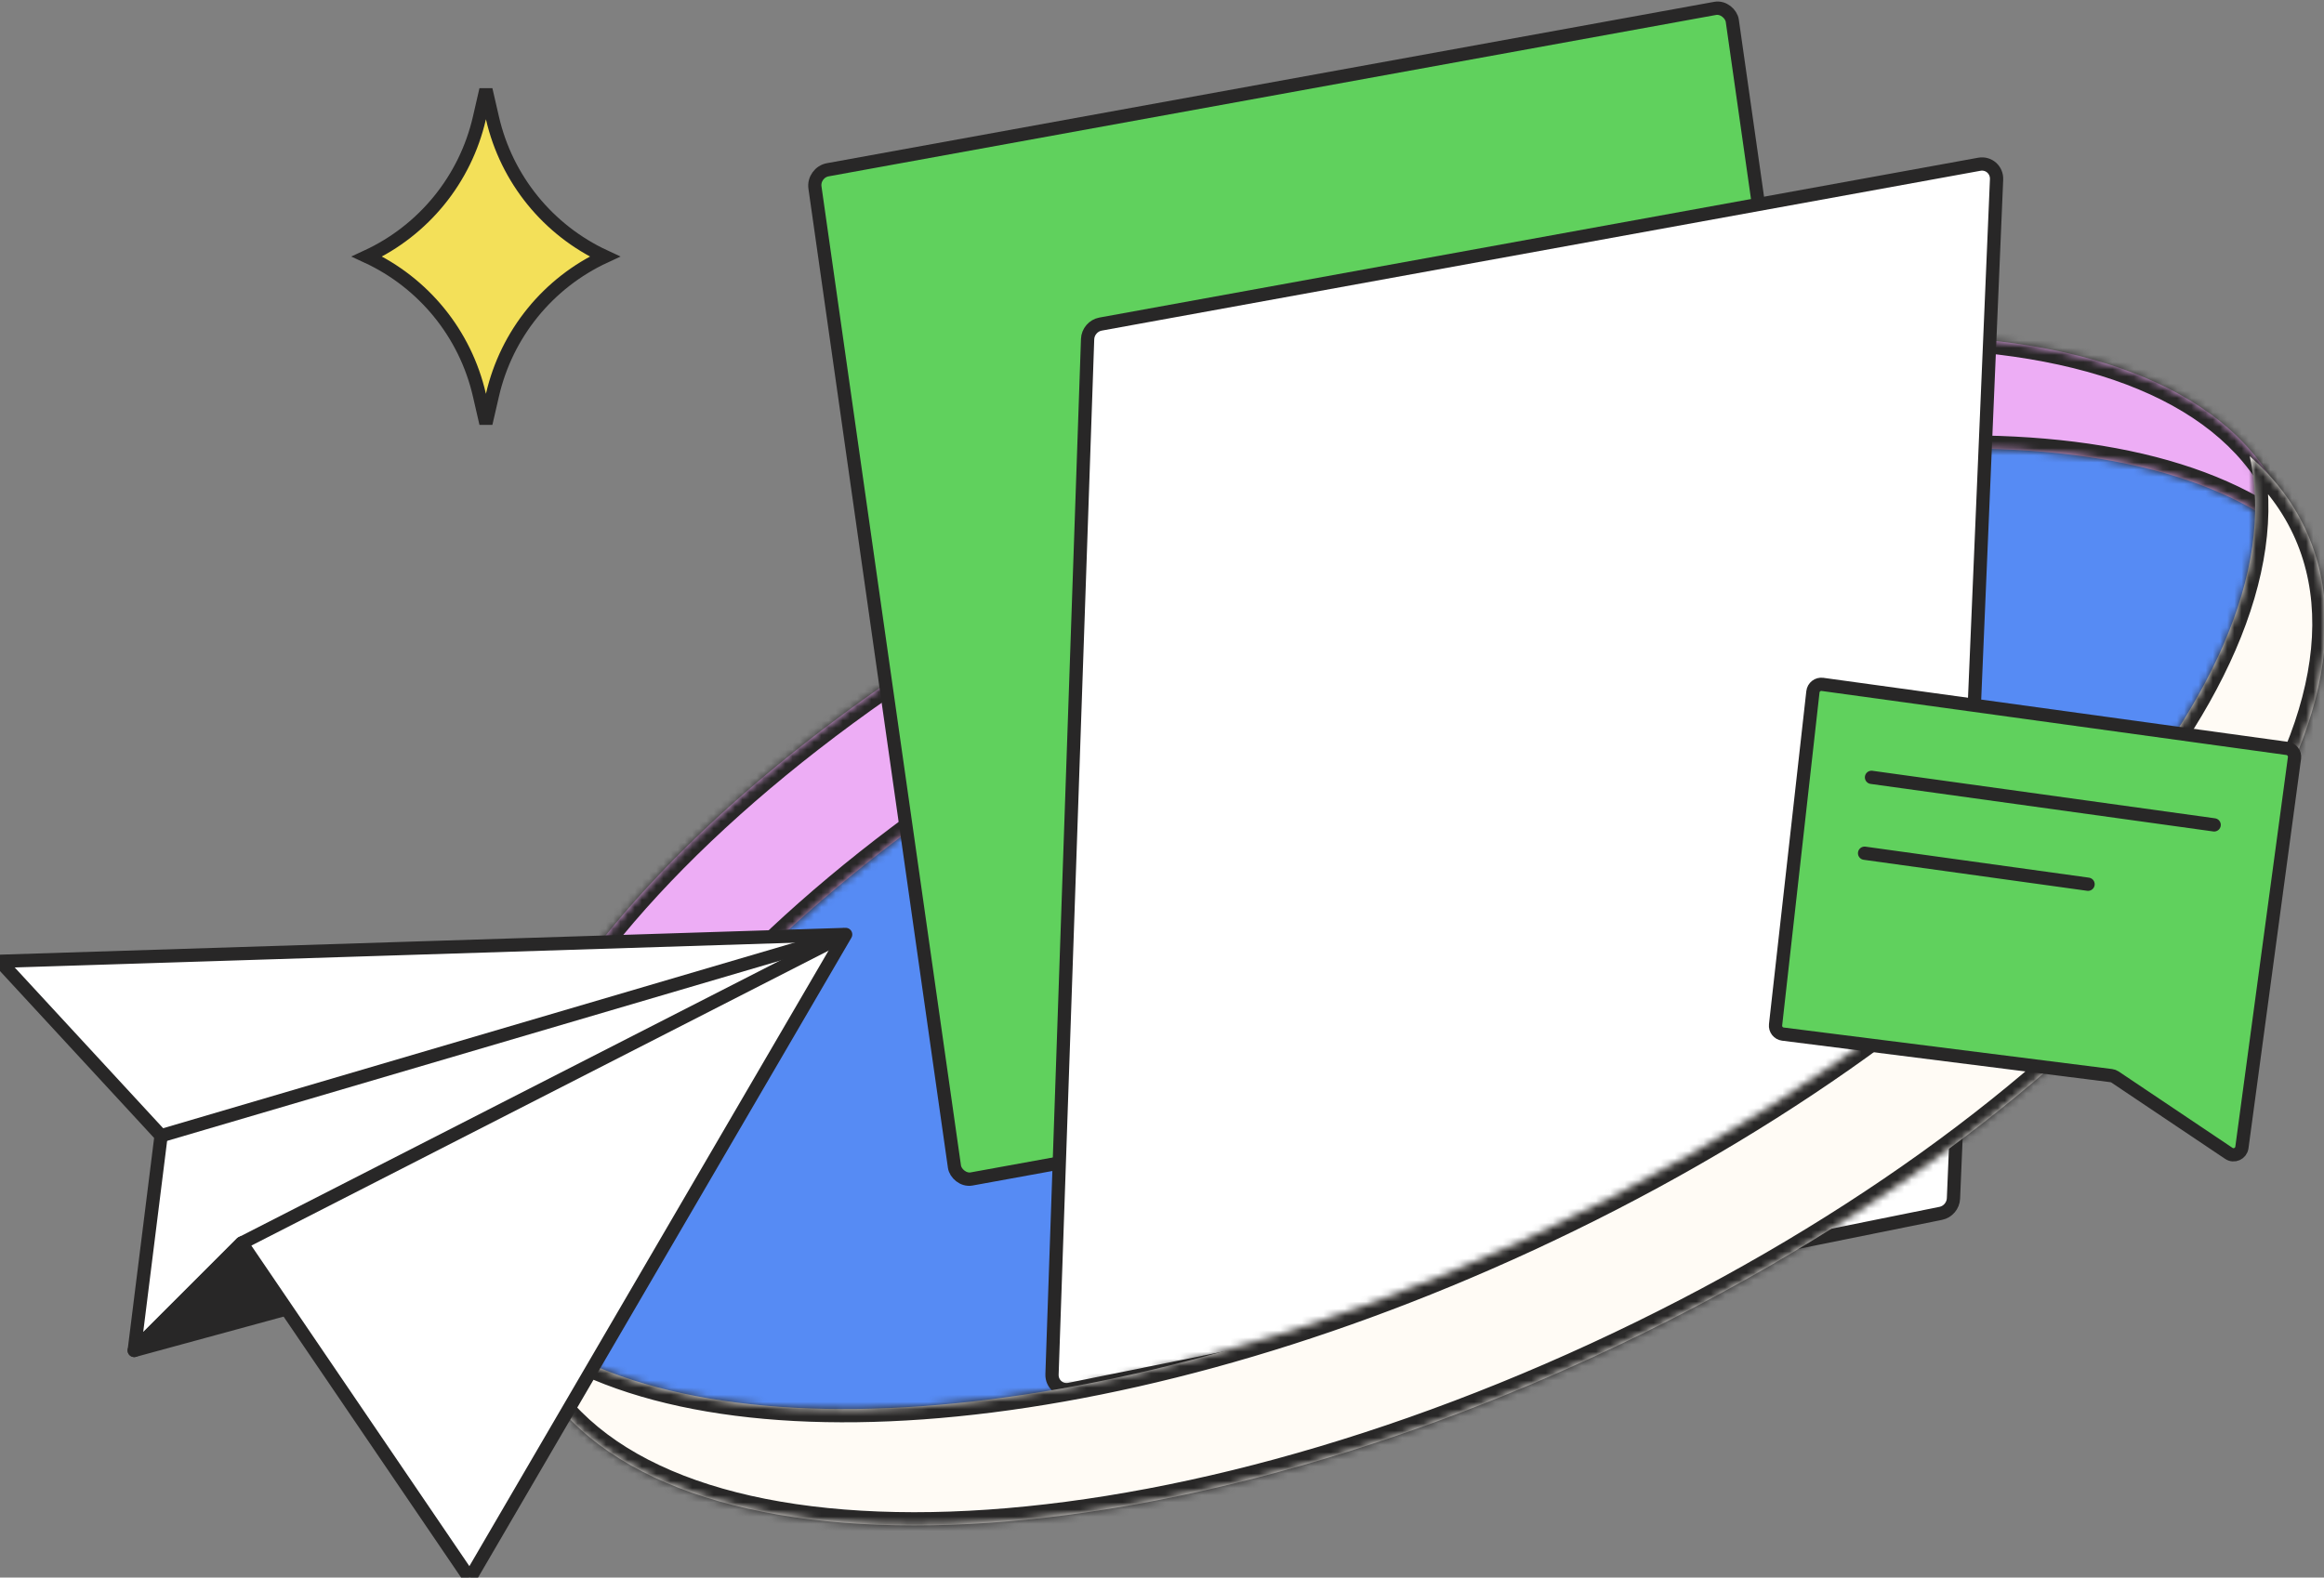 <svg width="324" height="220" viewBox="0 0 324 220" fill="none" xmlns="http://www.w3.org/2000/svg">
<rect x="0" y="0" width="324" height="220" fill="#808080" stroke="none"/>
<g clip-path="url(#clip0_3542_2073)">
<g clip-path="url(#clip1_3542_2073)">
<path d="M170.95 73.786C205.148 58.464 238.761 50.62 265.438 50.293C278.778 50.13 290.337 51.847 299.358 55.412C308.372 58.974 314.792 64.356 317.995 71.504C321.197 78.651 320.94 87.026 317.598 96.124C314.254 105.229 307.84 114.998 298.839 124.844C280.837 144.534 252.609 164.397 218.411 179.719C184.213 195.041 150.601 202.884 123.924 203.211C110.584 203.374 99.023 201.658 90.003 198.094C80.989 194.531 74.569 189.148 71.367 182C68.164 174.853 68.421 166.479 71.763 157.381C75.107 148.276 81.521 138.506 90.523 128.66C108.524 108.969 136.752 89.108 170.95 73.786Z" fill="#568BF4" stroke="black" stroke-width="1.849"/>
<mask id="path-2-inside-1_3542_2073" fill="white">
<path d="M169.172 69.798C237.742 39.076 304.507 39.118 318.294 69.891C319.05 71.579 319.63 73.325 320.042 75.121C296.735 55.416 238.545 58.892 178.992 85.573C114.184 114.609 70.957 160.733 78.049 191.688C74.52 188.704 71.79 185.19 69.978 181.144C56.191 150.371 100.601 100.519 169.172 69.798Z"/>
</mask>
<path d="M169.172 69.798C237.742 39.076 304.507 39.118 318.294 69.891C319.05 71.579 319.63 73.325 320.042 75.121C296.735 55.416 238.545 58.892 178.992 85.573C114.184 114.609 70.957 160.733 78.049 191.688C74.52 188.704 71.79 185.19 69.978 181.144C56.191 150.371 100.601 100.519 169.172 69.798Z" fill="#EDADF5"/>
<path d="M169.172 69.798L168.416 68.111L168.416 68.111L169.172 69.798ZM318.294 69.891L319.981 69.135L319.981 69.135L318.294 69.891ZM320.042 75.121L318.848 76.533L323.082 80.112L321.844 74.708L320.042 75.121ZM178.992 85.573L178.236 83.886L178.236 83.886L178.992 85.573ZM78.049 191.688L76.855 193.099L81.089 196.679L79.851 191.275L78.049 191.688ZM69.978 181.144L68.29 181.899L68.29 181.899L69.978 181.144ZM169.172 69.798L169.928 71.485C204.032 56.206 237.606 48.616 264.276 48.633C291.137 48.649 310.197 56.34 316.607 70.647L318.294 69.891L319.981 69.135C312.604 52.669 291.388 44.952 264.278 44.935C236.976 44.918 202.883 52.669 168.416 68.111L169.172 69.798ZM318.294 69.891L316.607 70.647C317.313 72.222 317.855 73.852 318.24 75.534L320.042 75.121L321.844 74.708C321.406 72.796 320.788 70.936 319.981 69.135L318.294 69.891ZM320.042 75.121L321.236 73.709C309.023 63.384 288.038 59.356 262.981 61.108C237.825 62.866 208.177 70.472 178.236 83.886L178.992 85.573L179.748 87.26C209.36 73.993 238.584 66.52 263.238 64.796C287.991 63.066 307.754 67.153 318.848 76.533L320.042 75.121ZM178.992 85.573L178.236 83.886C145.657 98.483 118.435 117.401 100.216 136.64C82.103 155.766 72.482 175.665 76.247 192.1L78.049 191.688L79.851 191.275C76.525 176.756 84.971 158.116 102.9 139.182C120.724 120.361 147.519 101.7 179.748 87.26L178.992 85.573ZM78.049 191.688L79.243 190.276C75.906 187.454 73.354 184.158 71.665 180.388L69.978 181.144L68.29 181.899C70.227 186.221 73.135 189.954 76.855 193.099L78.049 191.688ZM69.978 181.144L71.665 180.388C65.255 166.081 72.203 146.738 90.071 126.681C107.811 106.768 135.824 86.764 169.928 71.485L169.172 69.798L168.416 68.111C133.949 83.553 105.472 103.836 87.31 124.222C69.277 144.464 60.913 165.433 68.29 181.899L69.978 181.144Z" fill="#282727" mask="url(#path-2-inside-1_3542_2073)"/>
<path d="M68.658 16.468C70.625 25.017 76.437 32.121 84.321 35.774C76.437 39.427 70.625 46.532 68.658 55.081L67.745 59.046L66.833 55.081C64.866 46.531 59.053 39.427 51.168 35.774C59.053 32.122 64.866 25.018 66.833 16.468L67.745 12.502L68.658 16.468Z" fill="#F3E059" stroke="#282727" stroke-width="1.849"/>
<mask id="mask0_3542_2073" style="mask-type:alpha" maskUnits="userSpaceOnUse" x="48" y="-30" width="290" height="288">
<path d="M62.232 100.871C77.573 56.347 108.172 11.436 163.149 -5.989L163.22 -6.01L164.861 -6.842C197.804 -23.417 223.925 -29.453 244.755 -28.745C265.899 -28.026 281.645 -20.357 293.597 -9.605C317.574 11.964 326.301 45.89 332.506 61.553C335.498 69.107 336.711 82.493 335.832 98.929C334.955 115.325 332.005 134.628 326.767 153.931C316.271 192.609 296.687 230.972 266.52 246.257C251.423 253.907 231.286 257.082 209.306 257.011C187.343 256.941 163.622 253.631 141.412 248.384C119.2 243.137 98.527 235.96 82.657 228.173C74.721 224.279 68.005 220.242 62.904 216.231C57.783 212.205 54.374 208.27 52.924 204.612C49.932 197.058 48.392 182.307 49.556 163.77C50.717 145.273 54.561 123.134 62.232 100.871Z" fill="#282727" stroke="#282727" stroke-width="1.849"/>
</mask>
<g mask="url(#mask0_3542_2073)">
<rect x="1.04" y="0.75" width="129.968" height="142.161" rx="2.123" transform="matrix(0.984 -0.179 0.141 0.99 112.189 23.498)" fill="#60D15D" stroke="#282727" stroke-width="1.849"/>
<path d="M153.437 45.195L275.944 22.906C277.252 22.669 278.408 23.684 278.351 25.021L272.343 167.127C272.3 168.14 271.561 169.009 270.574 169.208L149.115 193.751C147.801 194.017 146.62 193.009 146.666 191.662L151.627 47.301C151.662 46.266 152.425 45.379 153.437 45.195Z" fill="white" stroke="#282727" stroke-width="1.849"/>
</g>
<mask id="path-8-inside-2_3542_2073" fill="white">
<path d="M222.518 189.051C153.946 220.666 87.181 220.622 73.394 188.956C72.637 187.218 72.056 185.421 71.644 183.572C94.951 203.851 153.142 200.274 212.697 172.817C277.505 142.938 320.732 95.475 313.644 63.622C317.171 66.692 319.9 70.307 321.713 74.47C335.5 106.137 291.089 157.437 222.518 189.051Z"/>
</mask>
<path d="M222.518 189.051C153.946 220.666 87.181 220.622 73.394 188.956C72.637 187.218 72.056 185.421 71.644 183.572C94.951 203.851 153.142 200.274 212.697 172.817C277.505 142.938 320.732 95.475 313.644 63.622C317.171 66.692 319.9 70.307 321.713 74.47C335.5 106.137 291.089 157.437 222.518 189.051Z" fill="#FFFBF5"/>
<path d="M222.518 189.051L223.292 190.73L223.292 190.73L222.518 189.051ZM73.394 188.956L71.699 189.693L71.699 189.694L73.394 188.956ZM71.644 183.572L72.858 182.177L68.619 178.489L69.84 183.973L71.644 183.572ZM212.697 172.817L213.471 174.496L213.471 174.496L212.697 172.817ZM313.644 63.622L314.857 62.227L310.618 58.538L311.839 64.023L313.644 63.622ZM321.713 74.47L323.408 73.732L323.408 73.732L321.713 74.47ZM222.518 189.051L221.744 187.372C187.642 203.095 154.073 210.902 127.413 210.885C100.575 210.868 81.51 202.967 75.088 188.218L73.394 188.956L71.699 189.694C79.064 206.611 100.276 214.565 127.41 214.583C154.722 214.6 188.822 206.622 223.292 190.73L222.518 189.051ZM73.394 188.956L75.088 188.218C74.38 186.591 73.836 184.907 73.449 183.17L71.644 183.572L69.84 183.973C70.277 185.935 70.894 187.845 71.699 189.693L73.394 188.956ZM71.644 183.572L70.431 184.966C82.646 195.595 103.643 199.743 128.71 197.94C153.873 196.13 183.527 188.301 213.471 174.496L212.697 172.817L211.923 171.138C182.313 184.79 153.093 192.479 128.445 194.252C103.701 196.032 83.949 191.828 72.858 182.177L71.644 183.572ZM212.697 172.817L213.471 174.496C246.053 159.474 273.275 140.006 291.492 120.212C309.611 100.524 319.199 80.077 315.448 63.22L313.644 63.622L311.839 64.023C315.176 79.019 306.696 98.231 288.771 117.708C270.944 137.078 244.149 156.281 211.923 171.138L212.697 172.817ZM313.644 63.622L312.43 65.016C315.767 67.92 318.324 71.317 320.018 75.208L321.713 74.47L323.408 73.732C321.477 69.297 318.575 65.463 314.857 62.227L313.644 63.622ZM321.713 74.47L320.018 75.208C326.454 89.99 319.464 109.938 301.602 130.57C283.858 151.066 255.844 171.651 221.744 187.372L222.518 189.051L223.292 190.73C257.762 174.838 286.24 153.965 304.397 132.99C322.437 112.152 330.759 90.617 323.408 73.732L321.713 74.47Z" fill="#282727" mask="url(#path-8-inside-2_3542_2073)"/>
<path d="M319.886 105.699L312.554 160.023C312.437 160.887 311.454 161.329 310.73 160.843L294.861 150.192C294.708 150.09 294.534 150.025 294.352 150.002L248.564 144.211C247.925 144.13 247.469 143.551 247.541 142.911L252.748 96.477C252.822 95.819 253.423 95.351 254.079 95.441L318.879 104.375C319.522 104.464 319.972 105.056 319.886 105.699Z" fill="#60D15D" stroke="#282727" stroke-width="1.849"/>
<path d="M260.915 108.405L308.686 115.034" stroke="#282727" stroke-width="1.849" stroke-linecap="round"/>
<path d="M259.951 118.986L291.106 123.31" stroke="#282727" stroke-width="1.849" stroke-linecap="round"/>
<path d="M18.714 188.327L22.456 158.385L0 134.057L117.897 130.314L65.498 220.14L33.685 173.356L18.714 188.327Z" fill="white" stroke="#282727" stroke-width="1.849" stroke-linejoin="round"/>
<path d="M33.688 173.356L117.899 130.314" stroke="#282727" stroke-width="1.849"/>
<path d="M22.453 158.385L117.893 130.314" stroke="#282727" stroke-width="1.849"/>
<path d="M39.3 182.714L18.715 188.328L33.686 173.357L39.3 182.714Z" fill="#282727" stroke="#282727" stroke-width="1.849" stroke-linejoin="round"/>
</g>
</g>
<defs>
<clipPath id="clip0_3542_2073">
<rect width="324" height="220" fill="white"/>
</clipPath>
<clipPath id="clip1_3542_2073">
<rect width="324" height="325" fill="white" transform="translate(0 -32)"/>
</clipPath>
</defs>
</svg>
